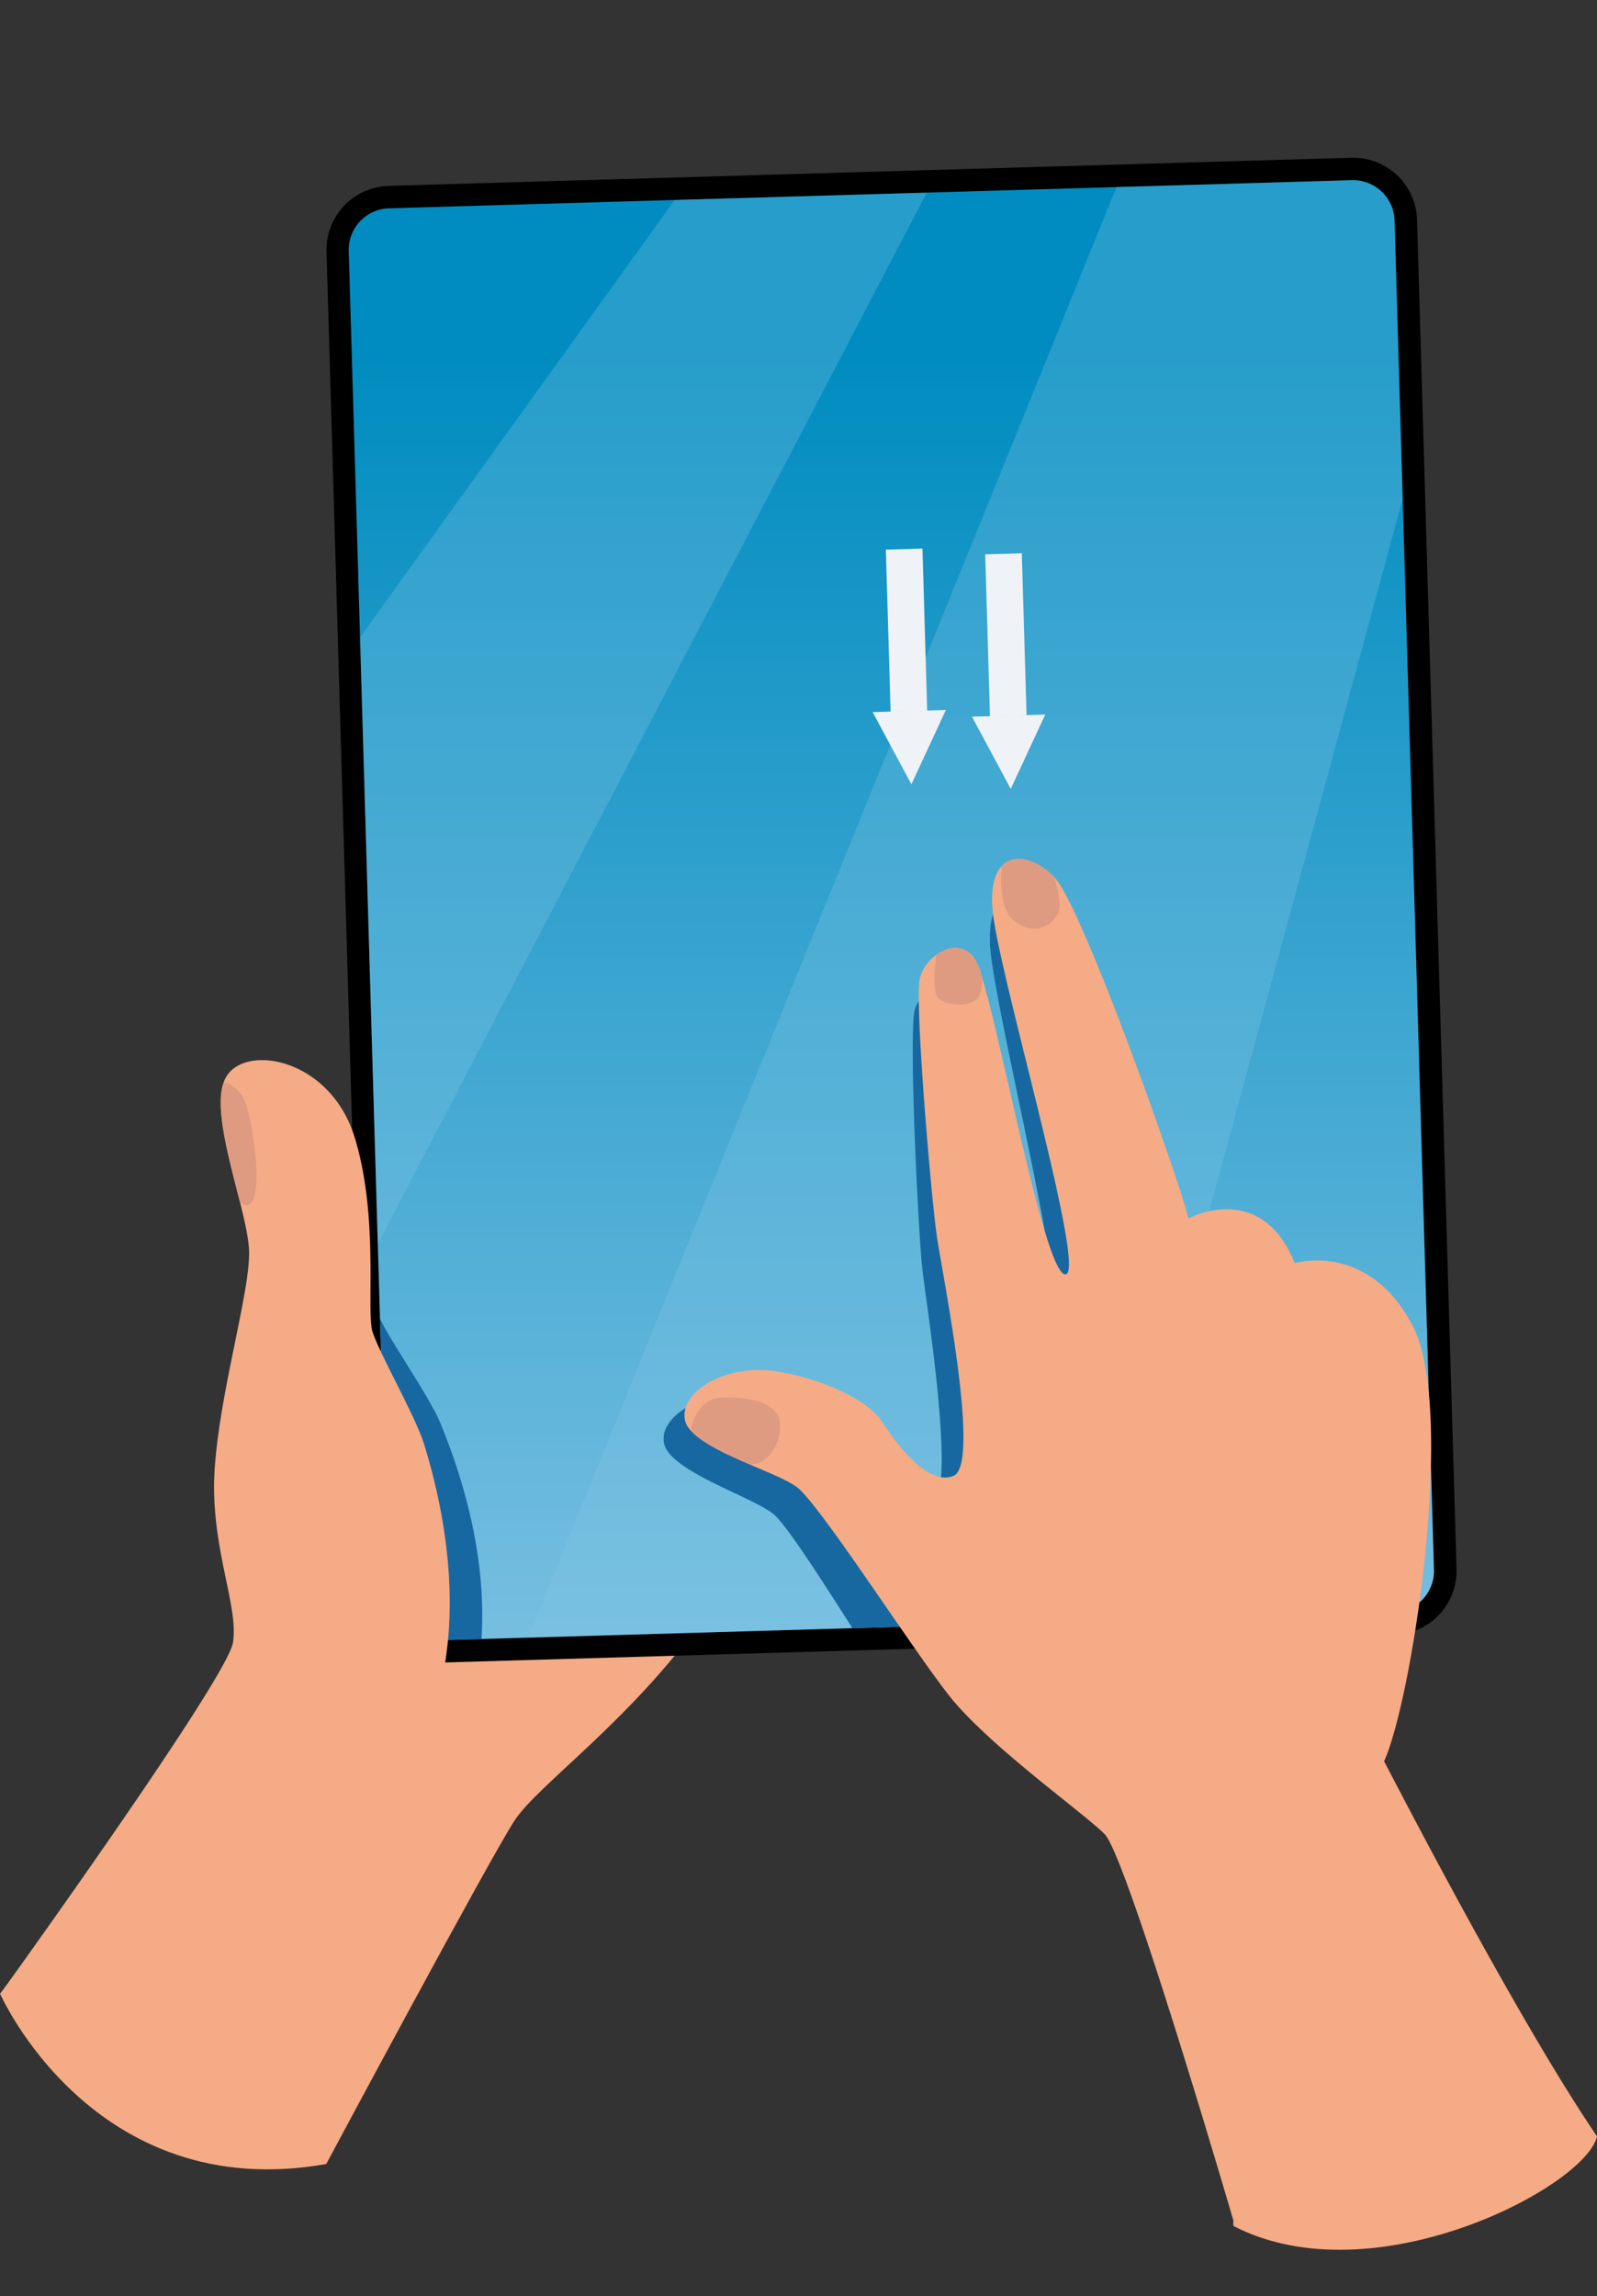 <svg xmlns="http://www.w3.org/2000/svg" xmlns:xlink="http://www.w3.org/1999/xlink" viewBox="0 0 454.28 652.97"><rect x="0" y="0" width="454.28" height="652.97" fill="#333333" stroke="none"/><defs><style>.cls-1{fill:url(#ЃезымЯнный_градиент_2);}.cls-2{isolation:isolate;}.cls-3{fill:#f5ab85;}.cls-4{clip-path:url(#clip-path);}.cls-5{fill:#83c4e4;mix-blend-mode:overlay;opacity:0.3;}.cls-6{fill:#1768a1;mix-blend-mode:multiply;}.cls-7{fill:#df9b82;}.cls-8{fill:#eff2f6;}</style><linearGradient id="ЃезымЯнный_градиент_2" x1="1752.13" y1="2014.82" x2="1752.13" y2="1609.67" gradientUnits="userSpaceOnUse"><stop offset="0" stop-color="#83c4e4"/><stop offset="1" stop-color="#008cc0"/></linearGradient><clipPath id="clip-path" transform="translate(-1498.53 -1509.51)"><path class="cls-1" d="M1895,1968l-273.91,8a11.79,11.79,0,0,1-12.13-11.44l-11.23-383.68a11.79,11.79,0,0,1,11.44-12.13l273.92-8a11.79,11.79,0,0,1,12.13,11.44l11.22,383.69A11.78,11.78,0,0,1,1895,1968Z"/></clipPath></defs><g class="cls-2"><g id="_Layer_" data-name="&lt;Layer&gt;"><path class="cls-3" d="M1591.33,2124.87s46.74-87.31,53.58-97.69,33-28.28,54-57.91,20.19-37.7,20.19-37.7l-101.37-15.31-119.17,160.21S1525.05,2136.62,1591.33,2124.87Z" transform="translate(-1498.53 -1509.51)"/><path d="M1621.31,1982.36a18.19,18.19,0,0,1-18.68-17.62l-11.22-383.69a18.19,18.19,0,0,1,17.62-18.68l273.91-8a18.18,18.18,0,0,1,18.68,17.62l11.23,383.68a18.18,18.18,0,0,1-17.62,18.68Z" transform="translate(-1498.53 -1509.51)"/><path class="cls-1" d="M1895,1968l-273.91,8a11.79,11.79,0,0,1-12.13-11.44l-11.23-383.68a11.79,11.79,0,0,1,11.44-12.13l273.92-8a11.79,11.79,0,0,1,12.13,11.44l11.22,383.69A11.78,11.78,0,0,1,1895,1968Z" transform="translate(-1498.53 -1509.51)"/><g class="cls-4"><polygon class="cls-5" points="35.13 274.79 214.14 25.95 283.91 15.95 59.25 446.05 35.13 274.79"/><polygon class="cls-5" points="137.19 497.9 339.17 0 433.54 14.75 288.36 549.21 137.19 497.9"/><path class="cls-6" d="M1621.87,1910.21a38.07,38.07,0,0,1,1.86,3.82c3,7.36,13.85,33.88,11.7,62.27s-59,129-59,129-30.1,2-58.08-24.36l0,0,.26-.43.23-.39c5.44-9.33,55.29-94.76,56.06-104.82.81-10.64-9.36-27.12-9.82-49.28s5.24-50.28,4-61.8c-.38-3.47-2-8.33-3.85-13.71-4.22-12-10-26.54-7.75-34.09a6.55,6.55,0,0,1,.31-.88c4.35-10.38,29.19-8.49,38.22,13.6s7.75,48.42,10.16,54.31C1608.12,1888.44,1617.35,1901.81,1621.87,1910.21Z" transform="translate(-1498.53 -1509.51)"/><path class="cls-6" d="M1939.1,2132.89c-3.71,14.2-65.32,43.77-104.32,21.63l.06-1.59s-26.4-104.5-32.53-111.09-32.46-26.68-43.06-41.41-34.58-55.43-40.77-60.43-29.8-12.25-31.1-20.26,12.31-15.87,27-12.75,25.62,9.91,28.63,14.8,12,19.56,20.08,16.67-1.06-57.37-2.24-68.56-3.89-67-2.07-73.34a12.19,12.19,0,0,1,4.82-6.29c3.68-2.54,8.49-2.93,11.26,2.11a22.85,22.85,0,0,1,1.54,4.5c5.15,19.14,14.89,85.29,20.62,85.5,6.36.24-15.91-86.59-16.86-104.14-.33-6.38.91-10.4,3-12.52,3.68-3.7,10-1.62,14.82,3.61h0c7.66,8.25,33.29,90.42,34.59,98.43,0,0,21.08-10.37,29.74,13.84,0,0,20.91-5.6,32.76,18.73s-3.94,106.56-12.54,123.76C1882.6,2024.1,1916.53,2097,1939.1,2132.89Z" transform="translate(-1498.53 -1509.51)"/></g><path class="cls-3" d="M1617.69,1916.26a39.21,39.21,0,0,1,1.5,4c2.3,7.61,10.6,35,5.79,63.09s-70.89,122.89-70.89,122.89-30.15-.83-55.53-29.7l0,0,.3-.4.27-.37c6.29-8.77,63.94-89.14,65.65-99.09,1.81-10.52-6.77-27.88-5.15-50s9.94-49.56,9.76-61.15c-.06-3.49-1.17-8.47-2.55-14-3.08-12.32-7.48-27.37-4.52-34.67a9.28,9.28,0,0,1,.39-.85c5.31-9.92,29.87-5.71,36.78,17.14s3.17,48.93,5,55C1606.05,1893.29,1614,1907.47,1617.69,1916.26Z" transform="translate(-1498.53 -1509.51)"/><path class="cls-7" d="M1566.7,1851c-2.87-11.41-6.77-25-4.9-32.64a1.25,1.25,0,0,1,1.91-.71,14,14,0,0,1,3.76,3.51c2.83,4,7.57,35.19-.24,30.58A1.18,1.18,0,0,1,1566.7,1851Z" transform="translate(-1498.53 -1509.51)"/><path class="cls-3" d="M1952.81,2117c-3.19,14.32-63.66,46.15-103.45,25.46v-1.59s-30.24-103.45-36.61-109.81-33.42-25.47-44.56-39.79-36.6-54.11-43-58.89-30.24-11.14-31.83-19.1,11.71-16.31,26.55-13.73,26,9,29.15,13.73,12.73,19.1,20.69,15.92-3.18-57.3-4.77-68.44-6.37-66.84-4.78-73.21a12.11,12.11,0,0,1,4.59-6.46c3.58-2.67,8.37-3.25,11.33,1.69a22.84,22.84,0,0,1,1.7,4.44c5.86,18.94,18,84.68,23.76,84.68,6.37,0-19.1-85.94-20.69-103.45-.57-6.36.53-10.42,2.55-12.62,3.53-3.83,9.88-2,14.94,3.06h0c8,8,36.6,89.13,38.2,97.09,0,0,20.69-11.14,30.24,12.73,0,0,20.69-6.37,33.42,17.51s0,106.63-8,124.14C1892.33,2010.32,1928.93,2081.93,1952.81,2117Z" transform="translate(-1498.53 -1509.51)"/><path class="cls-7" d="M1695.26,1916.19a1.11,1.11,0,0,1-.09-.84c.43-1.83,2.49-8.48,9.36-8.48,8,0,15.92,1.59,15.92,8s-4.1,10.86-8.23,11.1a1.23,1.23,0,0,1-.54-.09C1709.74,1925,1697.48,1920,1695.26,1916.19Z" transform="translate(-1498.53 -1509.51)"/><path class="cls-7" d="M1777.06,1792.79c-2.28,3.69-10.46,2.67-12,0-1.23-2.06-.57-8.74-.19-11.75,3.58-2.67,8.37-3.25,11.33,1.69a22.84,22.84,0,0,1,1.7,4.44C1778,1789.49,1777.79,1791.61,1777.06,1792.79Z" transform="translate(-1498.53 -1509.51)"/><path class="cls-7" d="M1800,1766.81c0,4.78-6.36,9.55-12.73,4.78-4-3-4.22-10.27-3.86-15.34a1.26,1.26,0,0,1,.38-.81c3.59-3.37,9.7-1.49,14.6,3.4h0A33.53,33.53,0,0,1,1800,1766.81Z" transform="translate(-1498.53 -1509.51)"/><rect class="cls-8" x="1779.56" y="1666.86" width="10.42" height="46.16" transform="translate(2119.68 1817.42) rotate(178.32)"/><polygon class="cls-8" points="276.49 203.8 297.33 203.19 287.52 224.33 276.49 203.8"/><rect class="cls-8" x="1751.3" y="1665.55" width="10.42" height="46.16" transform="translate(2063.13 1815.64) rotate(178.32)"/><polygon class="cls-8" points="248.23 202.49 269.07 201.88 259.26 223.02 248.23 202.49"/></g></g></svg>